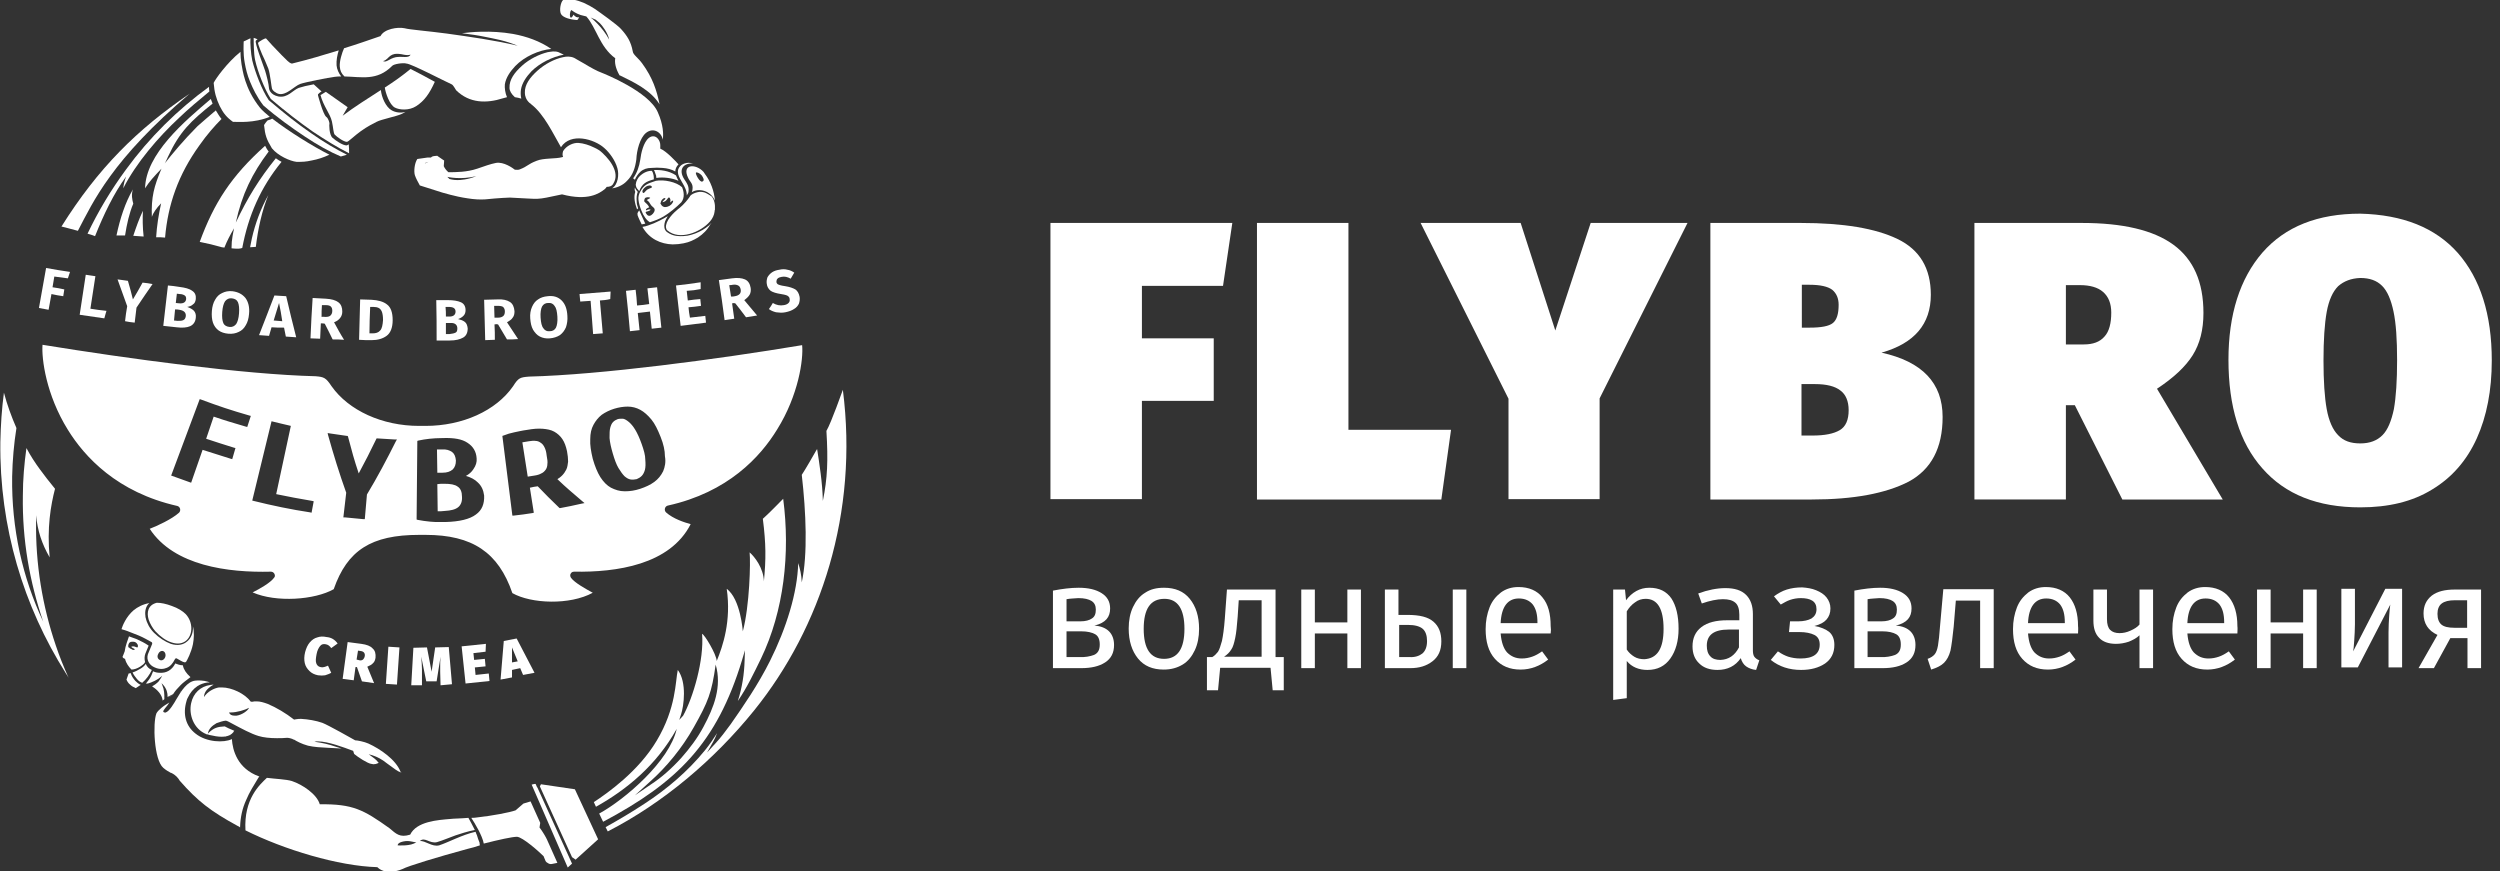 <?xml version="1.0" encoding="utf-8"?>
<!-- Generator: Adobe Illustrator 19.1.1, SVG Export Plug-In . SVG Version: 6.00 Build 0)  -->
<svg version="1.1" id="Слой_1" xmlns="http://www.w3.org/2000/svg" xmlns:xlink="http://www.w3.org/1999/xlink" x="0px" y="0px"
	 width="699.7px" height="243.9px" viewBox="0 0 699.7 243.9" style="enable-background:new 0 0 699.7 243.9;" xml:space="preserve"
	>
<rect x="0" y="0" width="699.7" height="243.9" fill="#333333" stroke="none"/>
<style type="text/css">
	.st0{fill:#ffffff;}
	.st1{fill-rule:evenodd;clip-rule:evenodd;fill:#ffffff;}
</style>
<g>
	<g>
		<g>
			<path class="st0" d="M118.9,45.8c0.3-0.3,0.8-0.4,1-0.5C119.7,45.4,119.2,45.4,118.9,45.8C118.9,45.7,118.9,45.7,118.9,45.8z"/>
			<path class="st0" d="M117.8,50.8c0,0.1,0.1,0.1,0.1,0.2C117.8,50.9,117.8,50.9,117.8,50.8C117.8,50.8,117.8,50.8,117.8,50.8z"/>
			<polygon class="st0" points="63.5,206.1 63.5,206.1 63.5,206.1 			"/>
			<path class="st0" d="M61,206.2c-0.1,0-0.1,0-0.2,0h0C60.9,206.2,61,206.2,61,206.2C61,206.2,61,206.2,61,206.2z"/>
			<path class="st0" d="M64.9,205.4L64.9,205.4C64.9,205.4,64.9,205.4,64.9,205.4C64.9,205.4,64.9,205.4,64.9,205.4z"/>
			<polygon class="st0" points="64.5,205.7 64.5,205.7 64.5,205.7 			"/>
			<path class="st0" d="M199.1,62.4c-0.1,0.2-0.2,0.4-0.3,0.6C198.9,62.8,199,62.6,199.1,62.4L199.1,62.4z"/>
			<path class="st0" d="M193.5,65.8c1.5-0.4,2.9-1.1,4-1.9C196.3,64.7,194.9,65.4,193.5,65.8z"/>
			<path class="st0" d="M190.4,66.3c0.5,0,1.1,0,1.6-0.1C191.5,66.2,190.9,66.3,190.4,66.3z"/>
			<path class="st0" d="M186.5,65c1.1,0.9,2.4,1.3,3.9,1.3C188.9,66.3,187.5,65.9,186.5,65c-0.6-0.6-0.7-1.4-0.5-2.3
				C185.8,63.5,185.8,64.4,186.5,65z"/>
			<path class="st0" d="M186.8,60.7c-0.2,0.1-0.5,0.3-0.7,0.4C186.4,61,186.6,60.9,186.8,60.7L186.8,60.7z"/>
			<path class="st0" d="M192.5,68c-0.4,0.1-0.8,0.2-1.2,0.3C191.7,68.2,192.1,68.1,192.5,68z"/>
			<path class="st0" d="M188.3,68.6C188.3,68.6,188.3,68.6,188.3,68.6C188.3,68.6,188.3,68.6,188.3,68.6z"/>
			<path class="st0" d="M178.9,58.9L178.9,58.9c0,0.1,0.1,0.2,0.1,0.2C178.9,59,178.9,59,178.9,58.9z"/>
			<path class="st0" d="M178.4,59.8c0-0.1,0.1-0.3,0.2-0.5C178.5,59.5,178.4,59.7,178.4,59.8c0,0.3,0.1,0.6,0.3,1.1
				C178.5,60.5,178.4,60.1,178.4,59.8z"/>
			<path class="st0" d="M179.6,62.8L179.6,62.8c0.3-0.1,0.7-0.1,1-0.2l-1.6-3.5l1.6,3.5C180.2,62.7,179.9,62.7,179.6,62.8z"/>
			<path class="st0" d="M178.1,44.6c0.1-2.5,1-6,2.7-7.4c2-1.6,4.3-0.3,4.7,1.9c0.2-1.5,0.2-4.1-1.4-7.7c-2.5-5.8-15.1-10.8-15.6-11
				c-1.4-0.5-3.2-1.5-5-2.6c-0.6-0.3-1.7-1-2.8-1.6c-1.1-0.5-2.2-0.4-3.1-0.2c-2.4,0.5-5.1,1.9-7.2,3.8c-2.1,1.9-3.6,3.9-3.5,6.2
				c0,0.8,0.3,1.9,1.3,2.8c0.2,0.1,0.3,0.2,0.5,0.4c3.6,2.8,6.1,8.2,8.3,12c2.7-4.2,9.3-2.3,12.1,0.2c1.5,1.3,3.1,3.5,3.7,5.7
				c0.5,1.7,0.2,4.6-1.5,5.6c1.2-0.1,3-0.8,4.1-2C177.2,49,177.8,46.8,178.1,44.6z"/>
			<path class="st0" d="M184.8,40.6c0-0.7-0.3-1.3-0.6-1.7c-0.7-0.9-1.7-1-2.6-0.3c-1.5,1.2-2.2,4.3-2.4,6.1c-0.3,1.9-0.9,3.7-2,5.2
				l0.5,0.4c0.3-0.8,0.9-1.6,1.5-2.2c0.9-0.8,1.9-1.1,3.1-1.1c1-0.1,2.1-0.1,3.2,0l0,0c1.3,0.1,2.5,0.4,3.5,1c0-0.7,0.3-1.4,0.9-2
				c-0.8-0.9-3.4-3.7-5.1-4.4L184.8,40.6z"/>
			<path class="st0" d="M75.8,27.7c4.1,3.5,8,6.5,11.7,9.1c3.6,2.4,7,4.5,10.2,6.1c0-0.8,0-1.9-0.1-2.5c-0.3,0.2-0.5,0.3-0.6,0.3
				c-1.1,0-3.1-1.4-3.9-2.1c-1-0.8-1-3.8-0.9-4.1c0-0.2-0.3-1.4-0.9-1.8c-0.9-0.7-2.3-6-2.3-6L89,26.4c0.3-0.3,0.6-0.6,1-0.8
				c-0.8-0.7-1.4-1.3-2.2-2c-1.7,0.3-3.3,0.7-4.2,1c-1.6,0.6-3.1,2.9-5.7,2.4c-2.4-0.5-2.6-2.2-2.6-2.2c-0.1-1.4-0.7-3.7-1.1-5
				c-0.5-1.5-3-7.9-2.6-8.4c0.1-0.1,0.3-0.3,0.5-0.4c-0.4-0.2-0.8-0.3-1.1-0.4c0,1.1,0,4.3,0.4,6.2C72.1,20,74,24.9,75.8,27.7z"/>
			<path class="st0" d="M70,22.9c0.8,1.9,1.8,4.1,3.7,6.6c3.9,3.4,8,6.3,11.6,8.7c3.6,2.4,7,4.3,10.1,5.6l1.7-0.5
				c-3.2-1.6-6.6-3.6-10-6c-3.8-2.6-7.7-5.7-11.8-9.2c0,0-0.1-0.1-0.1-0.1c-1.9-2.8-3.8-7.8-4.6-11.1c-0.4-1.9-0.6-4.9-0.5-6.2
				l-1.9,0.9c0,0.7-0.2,3.3,0.3,6C68.8,19.3,69.2,21,70,22.9z"/>
			<path class="st0" d="M65.2,34.1c1.5,0,5.9,0.4,10.3-1.4c-1.1-0.9-2.1-1.8-2.7-2.5c-4.4-5.5-4.9-10.7-5.2-12.2
				c-0.2-1.2-0.3-2.5-0.3-3.5c-3.8,3.1-7,7.6-7.5,8.7c0.2,2.6,0.7,4.4,1.7,6.5C62.5,31.7,63.5,32.9,65.2,34.1z"/>
			<path class="st0" d="M83,45.3c1.7,0,2.5,0,4.3-0.4c1.6-0.3,3.2-0.8,4.9-1.6c-4.6-2.3-11.5-6.6-16-10.1c-0.4,0.2-0.8,0.4-1.3,0.5
				c-0.5,0.5-0.8,1-1,1.3c0.3,2.9,0.7,4,2.2,6.5C77.8,43.6,81.2,45.1,83,45.3z"/>
			<path class="st0" d="M109.5,30.8c-1.5-0.9-2.7-3.5-2.9-5.6c-3.7,2.4-7.4,4.7-10.7,7.2l1.4-2.4l-6.1-4.3l-1.5,0.9
				c0.8,3.1,2.7,5.2,3.2,7.4c0.4,1.8,0.4,3.3,0.8,3.7c0.7,0.7,2.5,2,3.4,2c0.4,0,2.2-1.8,3.9-3c1.8-1.3,3.6-2.2,4.4-2.6
				c1.3-0.7,5.5-1.5,7-2.2c0.4-0.2,0.8-0.4,1.1-0.6C112.2,31.7,110.6,31.5,109.5,30.8z"/>
			<path class="st0" d="M75.1,19.2c0.5,1.4,0.9,5.3,1,5.5c0.1,0.6,1.1,1.4,2,1.6c2.1,0.4,4.3-2.2,5.9-2.8c1.4-0.5,8-1.8,9.7-2
				c0.6-0.1,1.2-0.1,1.8-0.1c-0.7-0.9-1.2-2-1.3-3.1c-0.1-1.4,0.2-2.9,0.6-4.2c-4.2,1.3-8.6,2.6-13.1,3.7c-0.9-0.2-1.4-1-2.8-2.3
				c-1.8-1.8-3.9-4.1-4.4-4.7c-0.2-0.3-2.1,0.9-2.3,1.2c0,0.3,0.9,2.8,1.9,4.8C74.5,17.8,74.9,18.7,75.1,19.2z"/>
			<path class="st0" d="M64.5,205.7c-0.1,0-0.1,0.1-0.2,0.1l0,0C64.4,205.7,64.5,205.7,64.5,205.7L64.5,205.7z"/>
			<path class="st0" d="M50.6,193.4C50.6,193.4,50.5,193.5,50.6,193.4C50.5,193.5,50.6,193.5,50.6,193.4
				C50.6,193.4,50.6,193.4,50.6,193.4z"/>
			<path class="st0" d="M63.9,206L63.9,206C63.9,206,64,205.9,63.9,206C64,205.9,63.9,206,63.9,206z"/>
			<path class="st0" d="M49.2,195.7C49.2,195.7,49.2,195.7,49.2,195.7C49.2,195.7,49.2,195.7,49.2,195.7
				C49.2,195.7,49.2,195.7,49.2,195.7z"/>
			<path class="st0" d="M63.6,206.1c-0.1,0-0.1,0-0.2,0l0,0C63.5,206.1,63.6,206.1,63.6,206.1z"/>
			<path class="st0" d="M65.2,205.1C65.2,205.1,65.2,205.1,65.2,205.1c0,0,0.1-0.1,0.1-0.1C65.2,205,65.2,205.1,65.2,205.1z"/>
			<path class="st0" d="M63.2,206.1c-0.1,0-0.2,0-0.3,0.1l0,0C63,206.2,63.1,206.2,63.2,206.1L63.2,206.1z"/>
			<path class="st0" d="M62.7,206.2L62.7,206.2c-0.1,0-0.1,0-0.2,0C62.5,206.2,62.6,206.2,62.7,206.2z"/>
			<path class="st0" d="M62,206.3c-0.1,0-0.3,0-0.4,0l0,0C61.8,206.3,61.9,206.3,62,206.3L62,206.3z"/>
			<path class="st0" d="M60.8,206.2L60.8,206.2c0.1,0,0.1,0,0.2,0C60.9,206.2,60.9,206.2,60.8,206.2z"/>
			<path class="st0" d="M50.5,193.5c0,0-0.1,0.1-0.1,0.2C50.4,193.6,50.5,193.6,50.5,193.5C50.5,193.5,50.5,193.5,50.5,193.5z"/>
			<path class="st0" d="M47,195.2c0.6-0.4,1.2-0.6,1.5-0.8C48.2,194.6,47.6,194.9,47,195.2z"/>
			<path class="st0" d="M133.5,233.8c-0.1-0.3-0.3-0.6-0.4-1c-3.7,0.8-7.7,3-10.2,3.8c-2,0.5-3.9-1.4-5.4-1.2
				c1.4-1.3,2.7,0.8,4.8,0.3c1.7-0.5,3.5-1.3,5.2-1.9c0.9-0.3,3.6-1.2,5.4-1.5c-0.7-1.4-1.4-2.7-1.8-3.4c-2.3,0.2-4.3,0.2-4.9,0.3
				c-3.7,0.3-9.6,0.7-11.4,4.4c-2.9,0.9-3.9-0.2-5.8-1.8c-7.3-5.2-10.2-6.8-19.5-6.7c-0.8-2.8-4.8-5.5-7.8-6.5
				c-1.6-0.5-4.7-0.6-7-0.9c-2,1.9-6.5,5.9-6,14.7c10.8,5.4,26,10,36.9,10.3c0.5,0.5,1.6,1.3,3.4,1.3c1,0,2-0.2,2.9-0.5
				c0.3-0.1,0.6-0.2,0.8-0.3c1.4-0.8,10-3.4,18.1-5.6c1.2-0.3,2.4-0.6,3.5-1c0-0.2-0.1-0.5-0.1-0.8
				C133.9,235.1,133.7,234.5,133.5,233.8z M111.3,236.6c0-0.5,0.6-1,2.3-1.2c1.4-0.1,2.2,0.4,2.9,0.3
				C115.1,236.9,111.3,236.6,111.3,236.6z"/>
			<path class="st0" d="M65.2,205.1c0,0,0.1-0.1,0.1-0.1C65.2,205,65.2,205.1,65.2,205.1C65.2,205.1,65.2,205.1,65.2,205.1z"/>
			<path class="st0" d="M64.9,205.4C64.9,205.4,64.9,205.4,64.9,205.4C64.9,205.4,64.9,205.4,64.9,205.4L64.9,205.4z"/>
			<path class="st0" d="M64.3,205.8c0.1,0,0.1-0.1,0.2-0.1c0,0,0,0,0,0s0,0,0,0C64.5,205.7,64.4,205.7,64.3,205.8L64.3,205.8z"/>
			<path class="st0" d="M63.9,206C63.9,206,64,205.9,63.9,206C64,205.9,63.9,206,63.9,206L63.9,206z"/>
			<path class="st0" d="M63.5,206.1c0.1,0,0.1,0,0.2,0C63.6,206.1,63.5,206.1,63.5,206.1L63.5,206.1L63.5,206.1z"/>
			<path class="st0" d="M62.9,206.2c0.1,0,0.2,0,0.3-0.1l0,0C63.1,206.2,63,206.2,62.9,206.2L62.9,206.2z"/>
			<path class="st0" d="M62.7,206.2c-0.1,0-0.1,0-0.2,0C62.5,206.2,62.6,206.2,62.7,206.2L62.7,206.2z"/>
			<path class="st0" d="M61.6,206.3c0.1,0,0.3,0,0.4,0l0,0C61.9,206.3,61.8,206.3,61.6,206.3L61.6,206.3z"/>
			<path class="st0" d="M60.8,206.2L60.8,206.2c0.1,0,0.1,0,0.2,0c0,0,0.1,0,0.1,0C61,206.2,60.9,206.2,60.8,206.2L60.8,206.2z"/>
			<path class="st0" d="M50.5,193.5C50.5,193.5,50.6,193.4,50.5,193.5C50.6,193.4,50.6,193.4,50.5,193.5
				C50.6,193.5,50.5,193.5,50.5,193.5C50.5,193.5,50.5,193.5,50.5,193.5c-0.1,0.1-0.1,0.1-0.1,0.2C50.5,193.6,50.5,193.5,50.5,193.5
				z"/>
			<path class="st0" d="M49.2,195.7C49.2,195.7,49.2,195.7,49.2,195.7C49.2,195.7,49.2,195.7,49.2,195.7
				C49.2,195.7,49.2,195.7,49.2,195.7z"/>
			<path class="st0" d="M41.6,173.4c0.4,1.2,1.1,2.4,1.9,3.3c1.3,1.4,2.9,2.6,4.5,3.1c1.8,0.6,3.1,0.3,4.1-0.5
				c1.9-1.6,2-5.1-0.1-7.4c-0.9-0.9-2.2-1.7-3.9-2.3c-1.6-0.6-3-0.9-4.2-0.9C41.4,169.3,41,171.4,41.6,173.4z"/>
			<path class="st0" d="M35.6,176.6c1.1,0.4,2.2,0.9,3.3,1.3c1.2,0.5,2.4,1.2,3.5,1.8c0.2,0.1,0.2,0.3,0.2,0.5l-1.2,2.9
				c-0.5,1.6,0.4,3.1,1.9,3.7c1.3,0.6,2.5,0.5,3.4,0.1c1-0.4,1.7-1.3,2.2-2.3c0.1-0.2,0.3-0.5,0.6-0.3c0.8,0.4,1.5,1,2.3,1.1
				c0.1-0.1,0.2-0.1,0.3-0.2c0.3-0.5,1.4-2.5,1.9-4.9c0.3-1.6,0.4-3.4,0-5c0,0,0,0.1,0,0.1c0.1,1.7-0.5,3.2-1.6,4.1
				c-1.1,1-2.7,1.3-4.6,0.7c-1.6-0.6-3.3-1.7-4.7-3.1c-1.2-1.2-2-2.7-2.3-4.1c-0.1-0.2-0.1-0.4-0.1-0.6c-0.2-1.3,0.1-2.8,1.1-3.6
				c-1.8,0.3-3.3,1.1-4.4,2c-2.1,1.8-3.1,4.3-3.4,5.3l1,0.3C35.2,176.5,35.4,176.5,35.6,176.6z M44.3,183c0.3-0.7,1-1,1.5-0.7
				c0.5,0.3,0.7,1,0.4,1.7c-0.3,0.7-1,1-1.5,0.7C44.1,184.4,43.9,183.7,44.3,183z"/>
			<path class="st0" d="M40.8,185.8c-0.3,0.5-0.9,1-1.4,1.3c-0.8,0.5-1.6,0.9-2.3,1.1c0.3,0.7,0.8,1.3,1.2,1.8
				c0.4,0.5,0.9,0.9,1.5,1.1c1.1-0.9,2.1-2.3,2.7-3.6C41.7,187.2,41.1,186.6,40.8,185.8z"/>
			<path class="st0" d="M36.6,188.4c-0.2,0-0.4,0.1-0.6,0.1l-0.6,1.7c0.2,0.5,0.5,1,1,1.4c0.4,0.4,0.9,0.7,1.6,1l1.2-0.8l0.2-0.1
				c-0.6-0.3-1.1-0.7-1.5-1.1C37.3,189.9,36.8,189.2,36.6,188.4z"/>
			<path class="st0" d="M151,231.6l0.2-1.3l-2.7-6l-2,0.6l-2.2,1.9c-1.7,0.6-6.4,1.5-10.9,2c-0.5,0.1-1,0.1-1.5,0.1
				c1,1.5,3.1,5,3.5,7.2c4.3-1.1,8-1.9,9.3-1.9c1.6,0.1,6.1,4.1,7.4,5.4c0.1,0.1,0.1,0.1,0.1,0.2l0.5,1.2l0,0
				c0.1,0.2,0.3,0.4,0.7,0.6c0.3,0.2,0.7,0.3,1.1,0.2l1.5-0.3l-2.9-6.5C152.9,234.5,151.8,232.6,151,231.6z"/>
			<path class="st0" d="M159.5,240.4l-9.1-20l-0.1-0.1l-0.4-0.9c-0.2,0-0.5,0-1.1,0.2l10.1,23.2l1.2-1.1L159.5,240.4L159.5,240.4z"
				/>
			<path class="st0" d="M151.4,219.5c-0.1,0.2-0.2,0.4-0.3,0.6l9,19.8l1,0.7l6.3-5.7l-6.5-14L151.4,219.5z"/>
			<path class="st0" d="M146.1,18.4c-2.1,1.9-3.6,3.9-3.5,6.2c0,0.8,0.5,1.7,1.5,2.6c0.6,0.1,1.2,0.2,1.8,0.4
				c-0.2-0.9-0.2-1.7-0.1-2.5c0.3-1.9,1.5-3.6,2.9-5.1c2.4-2.4,5.9-4.1,9.1-4.7c-0.4-0.2-0.9-0.4-1.3-0.6l-0.2-0.1
				c-1.1-0.4-2.2-0.1-3,0C150.9,15.2,148.2,16.5,146.1,18.4z"/>
			<path class="st0" d="M191,51.2c0.6,1,1.3,2.3,1.2,3.5c0.3-0.4,0.5-0.8,0.5-1.1c0.2-1.5-0.5-2.4-1.1-3.3c-2-3-0.1-4.8,2.4-4.5
				c-1.9-0.7-3.3,0.4-3.3,0.4C188.8,47.8,190.1,49.6,191,51.2z"/>
			<path class="st0" d="M183.7,49.8c1.9-0.3,4.4,0,6.2,0.8c-0.3-0.5-0.5-1-0.7-1.5c-2-1.4-4.6-1.6-6.2-1.5c0.2,0.3,0.3,0.5,0.4,0.9
				C183.6,48.9,183.7,49.3,183.7,49.8z"/>
			<path class="st0" d="M183,50.2c0-0.4,0-1-0.2-1.6c-0.1-0.4-0.2-0.6-0.4-0.8c0,0,0,0,0,0c-1.5,0-2.9,0.9-3.7,1.9
				c-0.2,0.3-0.4,0.6-0.5,0.9c0,0.1,0,0.1-0.1,0.2c0,0.1-0.1,0.3-0.1,0.5c-0.1,0.3-0.1,0.5,0,0.8c0.1,0.5,0.4,0.8,0.9,1.4
				C179.7,51.4,180.8,50.8,183,50.2z"/>
			<path class="st0" d="M178.3,58.6c0.1-0.1,0.2-0.2,0.3-0.3c-0.2-0.6-0.4-1.2-0.4-1.9c-0.1-1,0-2,0.3-2.7c-0.3-0.3-0.6-0.7-0.8-1.2
				c-0.1,0.4-0.1,0.8,0.1,1.2C177.3,55.2,177.7,57,178.3,58.6z"/>
			<path class="st0" d="M178.7,60.9c0.2,0.5,0.5,1.1,0.9,1.9h0c0.3-0.1,0.7-0.1,1-0.2l-1.6-3.5c0-0.1-0.1-0.2-0.1-0.2v0
				c-0.1,0.1-0.2,0.3-0.3,0.4c-0.1,0.2-0.2,0.4-0.2,0.5C178.4,60.1,178.5,60.5,178.7,60.9z"/>
			<path class="st0" d="M199.1,62.4c-0.4,0.5-1,1-1.6,1.4c-1.1,0.8-2.5,1.5-4,1.9c-0.5,0.1-1,0.3-1.5,0.3c-0.5,0.1-1.1,0.1-1.6,0.1
				c0,0,0,0,0,0c-1.5,0-2.8-0.4-3.9-1.3c-0.6-0.6-0.7-1.4-0.5-2.3c0.1-0.4,0.2-0.8,0.4-1.1c0.2-0.3,0.3-0.6,0.5-0.9l0,0
				c-0.2,0.1-0.5,0.3-0.7,0.4c-1,0.6-2.1,1.1-3.2,1.6c-0.5,0.2-1.1,0.4-1.6,0.6c-0.5,0.2-1,0.3-1.6,0.4c1.9,3.4,5.2,4.8,8.4,4.9
				c0,0,0,0,0.1,0c1,0,2-0.1,3-0.3c0.4-0.1,0.8-0.2,1.2-0.3c0.7-0.2,1.3-0.5,1.9-0.8c0.3-0.2,0.6-0.3,0.9-0.5c1.5-1,2.7-2.2,3.5-3.7
				C198.9,62.8,199,62.6,199.1,62.4L199.1,62.4z"/>
			<path class="st0" d="M121.7,22.9c-2.5-1.4-5.2-2.8-6.8-3.6c-2.3,1.9-4.7,3.6-7.2,5.2c0.2,1.5,1.3,4.8,2.8,5.6
				c1.3,0.7,4,0.9,6-0.4C118.8,28.2,120.2,26.2,121.7,22.9z"/>
			<path class="st0" d="M197.3,53.9c-0.7-0.2-1.4-0.3-2.1-0.1c-0.9,0.2-1.7,0.6-2.1,1.1l0,0.1v0c-0.7,1-1.7,2.2-2.9,3.2l0,0
				l-0.4,0.3c-0.6,0.5-1.5,1.3-2.2,2.2c-0.9,1.1-1.3,2.2-1.2,3c0.1,0.3,0.1,0.6,0.4,0.8c3.4,2.9,9.3,0.5,11.9-2.5
				c0.7-0.8,1.2-1.8,1.3-2.8c0-0.2,0-0.3,0.1-0.5c0.1-1.6-0.2-2.8-0.9-3.7C198.6,54.6,198,54.2,197.3,53.9z"/>
			<g>
				<path class="st0" d="M64.9,206.9l0-0.1l-0.1,0.1c-2.1,1-7,0.9-10.1-1.6c-2.7-2.1-3.6-5.4-2.5-9.1c0.1-0.4,0.2-0.7,0.4-1
					c0.6-1.3,1.5-2.4,2.7-3.2c0.6-0.4,1.8-0.9,2.9-1l0.5,0l-0.5-0.2c-1.3-0.4-2.8-0.4-3.6-0.3c-2.2,0.3-3.8,2.7-5.3,5.3
					c-0.5,0.9-1.9,3.3-2.9,3.6c-0.2,0.1-0.4,0-0.6-0.1c-0.1,0-0.1-0.1-0.1-0.2c0-0.2,0.2-0.5,0.6-1c0.3-0.4,0.7-0.8,0.9-1.2l0.2-0.3
					l-0.3,0.2c-0.5,0.3-1.2,0.7-1.9,1.3l0,0c-0.6,0.5-1.1,1-1.4,1.5c-1.1,2.7-0.7,13.1,1.9,15.3c0.8,0.7,1.4,1,2.1,1.4
					c0,0,0,0,0.1,0c1.3,0.6,2,1.5,2.4,2.2c5,5.7,8.6,8.5,16.1,12.6c0.1,0.1,0.3,0.1,0.4,0.2c0.1,0.1,0.2,0.1,0.3,0.2l0.1,0.1l0-0.2
					c0.1-2.7,0.6-5.1,1.7-7.5c0.9-2.2,2.2-4.2,3.4-6.2l0.3-0.4l-0.1,0C66.4,215.1,65.1,209.9,64.9,206.9z"/>
				<path class="st0" d="M112.1,216c-1.3-3.4-5.7-6.4-9-7.9c-1.1-0.5-3.1-0.9-3.7-0.9l0,0c-0.7-0.4-7.6-4.3-9.2-4.9
					c-1.7-0.6-4-1-5.9-1.1c-0.5,0-1,0-1.4,0.1l-0.6,0.1c-2.3-1.8-5-3.4-7.4-4.4c-1.1-0.4-2.1-0.7-3.1-0.7c-0.5,0-0.8,0-1.1,0.1
					l-0.1,0c-0.1,0-0.1,0-0.2,0c-0.1,0-0.2,0-0.3-0.1c-1.5-2.1-5.2-3.9-8-3.9c-0.3,0-0.6,0-0.8,0c-1.4,0.2-3.3,1.2-4.2,2.7
					c0-1.5,1.1-2.4,1.9-3l0.8-0.5l-0.9,0.1c-2.8,0.4-4.8,2.3-5.4,5.1c-0.7,3.1,0.6,7.2,4.3,8.7l0.2,0.1l0-0.1l0,0
					c0.2,0.1,0.4,0.1,0.6,0.2c1.3,0.3,2.4,0.5,3.4,0.5c1.7,0,2.9-0.5,3.5-1.6l0.1-0.1l-0.1,0c-1.2-0.5-2.1-0.9-2.6-1.2l0,0l0,0
					c-2,0.1-3.1,0.4-4.6,1.9l-0.1,0.1l0-0.1c0.2-1.1,1-2,2.4-2.8c0.5-0.2,2-0.7,2.6-0.7c0.3,0,1.2,0.5,2.3,1.1
					c1.9,1,4.8,2.6,6.9,3.2c1.3,0.4,3.1,0.6,5.1,0.6c1,0,1.9,0,2.8-0.1c0,0,0.1,0,0.1,0c0.4,0,1.2,0.2,1.4,0.3
					c0.1,0.1,0.2,0.1,0.4,0.2l0.1,0c0.8,0.5,2.1,1.2,3.9,1.7c1.7,0.4,3.7,0.5,5.7,0.6c0.7,0,1.3,0.1,2,0.1l1.7,0.1l-1.6-0.5
					c-2-0.7-3.8-1.1-6-1.4c0.3-0.1,0.6-0.1,1-0.1c2.8,0,7.3,1.7,9.7,2.6l0.1,0l0,0l0.1,0.2c0.1,0.2,0.1,0.5,0.2,0.6l0,0.1l0,0
					c1.2,1,3.7,2.6,4.8,2.8l0.1,0c0.2,0,0.3,0.1,0.5,0.1c0.5,0,0.9-0.1,1.3-0.3l0.2-0.1l-0.2-0.2c-0.4-0.6-1.2-1.2-2.6-2.2
					c1.3,0.3,2.8,0.9,4.1,1.8c0.7,0.5,1.3,1,1.9,1.4c1.1,0.8,2.1,1.6,2.8,1.8l0.4,0.1L112.1,216z M66.2,200.3c-0.2,0-0.4,0-0.5,0
					c-0.9,0-1.4-0.3-1.6-0.9c0.2,0,0.3,0,0.5,0c1.7,0,4-0.7,5.1-1.3C69.4,198.9,67.7,200.1,66.2,200.3z"/>
				<path class="st0" d="M45.5,195.9l0,0.2l0.1-0.1c0.1-0.1,0.3-0.2,0.4-0.3l0,0l0-0.1c0-1.4,0-2.5-0.6-3.9l-0.2-0.5l0.4,0.4
					c1.1,1.2,1.3,2.4,1.3,3.3l0,0.2l0.1-0.1c0.5-0.2,0.9-0.5,1.2-0.6c0.1-0.1,0.3-0.1,0.3-0.2l0,0l0,0c0.5-0.8,1.2-1.6,2.1-2.5
					c0.6-0.6,1.4-1.2,2.6-2.1l0.1-0.1l-0.1-0.1c-1-0.9-1.8-2-2-3.1l0-0.1l-0.1,0c0,0,0,0,0,0c-0.7,0-1.5-0.3-2-0.5l-0.1,0l0,0.1
					c-0.9,1.7-2.4,2.6-4.2,2.5c-0.6,0-1.3-0.1-1.9-0.4l-0.1,0l0,0.1c-0.3,0.8-0.6,1.5-1.1,2.2c-0.2,0.3-0.4,0.5-0.7,0.9l-0.2,0.2
					l0.6,0c1.1-0.3,2.8-1.1,3.7-1.9l0.3-0.3l-0.2,0.4c-0.2,0.3-0.4,0.7-0.6,0.9l-0.1-0.1l0.1,0.2c-0.7,0.8-1.5,1.3-1.9,1.5l-0.1,0.1
					l0.1,0.1C44,193,45.3,194.4,45.5,195.9z"/>
			</g>
			<path class="st0" d="M181.9,62.2c1.3-0.4,2.6-0.9,3.8-1.6c1.7-1,3.6-2.6,5-4c1-1.3,0.7-3,0.2-4.2c-1.6-1.5-5.1-2.2-7.3-1.8
				c-0.1,0-0.2,0.1-0.3,0.1c-2.1,0.7-3.1,1-4.2,3.1c0,0,0,0,0,0c-0.3,0.6-0.5,1.4-0.4,2.1c0.1,1,0.4,2,0.8,3
				C180.1,60.5,181,61.7,181.9,62.2z M184.9,56.8c0-0.2,0.1-0.5,0.3-0.8c0.4-0.5,0.8-0.7,1-0.5c0.2,0.2-0.3,0.4-0.6,0.8
				c-0.1,0.1-0.1,0.2-0.2,0.3c0.2-0.1,0.5-0.1,0.8-0.3c0.7-0.5,0.9-1.5,1.3-0.8c0.2,0.4,0.2,0.8,0,1.2c0.5-0.4,0.8-0.7,0.9-0.5
				c0.1,0.2-0.3,1-1,1.4c-0.7,0.4-1.4,0.4-1.6,0.3c-0.3-0.1-0.6-0.3-0.8-0.7C184.8,57,184.8,56.9,184.9,56.8z M179.9,53.9
				c-0.3-0.4,0.1-1.1,0.8-1.6c0.7-0.5,1.5-0.5,1.7-0.1c0.3,0.4-0.5,0.4-1.3,0.9C180.5,53.6,180.2,54.3,179.9,53.9z M180.8,59.7
				c-0.4-0.6,0.5-0.4,1.1-0.8c0.1-0.1,0.1-0.1,0.2-0.2c-0.1-0.1-0.3-0.1-0.4-0.1c-0.5,0-0.8,0.4-0.9,0.2c-0.1-0.2,0.2-0.5,0.7-0.7
				c0.1,0,0.1,0,0.2-0.1c-0.1-0.2-0.2-0.3-0.3-0.5c-0.3-0.5-1.2-1-1.1-1.3c0-0.2,0.1-0.5,0.2-0.7c0.2-0.3,1-0.4,1.4-0.2
				c0.3,0.2-0.6,0.4-0.9,0.7c0.5,0.2,0.9,0.9,1.2,1.4c0.3,0.4,0.7,0.6,0.8,0.8c0,0,0,0,0.1,0.1c0.4,0.6-0.2,1.5-0.8,1.9
				C181.7,60.6,181.2,60.4,180.8,59.7z"/>
			<path class="st0" d="M39.2,186.6c0.6-0.4,1.2-0.8,1.4-1.3c-0.2-0.8-0.2-1.6,0.1-2.4l0.9-2.2c-1-0.7-2.2-1.3-3.3-1.8
				c-0.7-0.3-1.5-0.5-2.2-0.8c-0.3,0.9-1,2.6-1.2,4.2c-0.3,0.7-0.5,1.4-0.6,1.5c0,0.3,0.4,0.5,0.7,0.6c0.3,1.3,1.1,2.3,1.8,3
				C37.5,187.4,38.4,187.1,39.2,186.6z M36.4,181.5c-0.1-0.1-0.2-0.2-0.3-0.3c0,0-0.1,0-0.1,0c-0.1,0-0.1-0.1-0.1-0.2
				c0,0,0-0.1,0-0.2c0-0.2,0-0.4,0.1-0.5c0.1-0.4,0.4-0.7,1-0.7c0.1,0,0.2,0,0.3,0c0.3,0,0.6,0.1,0.8,0.3c0.1,0.1,0.2,0.1,0.2,0.2
				c0.2,0.2,0.3,0.4,0.3,0.7c0,0.3-0.1,0.4-0.2,0.4c-0.2,0-0.7-0.3-1.1-0.3c-0.2,0-0.3,0-0.5,0.1c0,0-0.1,0-0.1,0
				c0.1,0.1,0.1,0.1,0.2,0.2c0.1,0.1,0.2,0.1,0.3,0.2c0.2,0.1,0.3,0.1,0.4,0.2c0.1,0.1,0.1,0.1,0.1,0.2c-0.1,0.1-0.2,0.1-0.4,0.1
				c-0.2,0-0.4-0.1-0.6-0.3C36.5,181.6,36.5,181.5,36.4,181.5z"/>
			<path class="st0" d="M171.9,47.3c-0.6-1.6-1.9-3.2-3.3-4.5c-0.6-0.6-1.4-1.1-2.3-1.5c-1.4-0.7-3-1.2-4.4-1.3
				c-1.5-0.1-3.4,0.8-4.3,2.3c-0.2,0.7-0.2,1.2,0,1.6c-0.1,0-0.2,0.1-0.3,0.1c-1.8,0.5-5.2,0.2-7.1,1c-2.6,1-2.4,1.5-4.7,2.4
				c-0.4,0.2-0.9,0.1-1.4,0.1c-0.5-0.4-3.1-2.3-5.3-1.9c-1.5,0.3-3.2,0.9-5.2,1.6c-2.9,1-6.1,1-8.1,1c-0.6-0.5-1.1-1.2-1.3-1.7
				l0.1-1.4l0-0.2l-0.2-0.1l-1.6-1.1l-0.1-0.1c-1.2,0.1-1.4,0.1-1.8,0.5l-1,0l-2.8,0.4c-0.8,1.2-1,3.4-0.7,4.5
				c0.3,0.9,0.9,2,1.4,2.9l6.3,2c0.1,0,3.5,1.1,7,1.6c1.8,0.3,3.6,0.4,5,0.3c3.9-0.4,6.7-0.5,6.9-0.5c9.2,0.4,6.6,0.8,14.6-0.9
				c7.2,1.9,10.4-0.2,12-1.5c0,0,0,0,0,0c0,0,0,0,0,0c0,0,0,0,0,0c0.2-0.2,0.4-0.4,0.5-0.6c0.6,0,1.5-0.1,1.9-1
				C172.5,50,172.4,48.6,171.9,47.3z M117.8,50.8C117.8,50.8,117.8,50.8,117.8,50.8c0,0.1,0.1,0.1,0.1,0.2
				C117.8,50.9,117.8,50.9,117.8,50.8z M118.9,45.8C118.9,45.7,118.9,45.7,118.9,45.8c0.2-0.4,0.8-0.4,1-0.5
				C119.8,45.4,119.3,45.5,118.9,45.8z M128,50.4c-1.2,0-2.2-0.3-2.2-0.3l-0.6-0.6c0,0,3.7,0.9,8.1-0.2
				C130.9,50.3,128.8,50.4,128,50.4z"/>
			<path class="st0" d="M161.5,5.6c0.2,0,0.4-0.4,0.6-0.8c-0.6,0.2-1.1-0.1-1.6-0.7c-0.2,0.5-0.6,1-0.8,0.8
				c-0.3-0.3-0.3-1.5,0.2-2.1c0.7,0.5,1.2,0.9,2.6,1.4c0.7,0.2,1.1,0.3,1.6,0.4c2.8,3.1,3.7,8.5,8.1,11.7c-0.2,1.1,0,2.7,1.2,4.8
				c0,0,0.1,0,0.1,0c3.9,1.9,8.6,4.1,11.1,8.1c-0.8-3.9-1.9-7.4-4.9-11.5c-1.2-1.6-2.5-2.4-2.6-3.3c-0.5-2.7-1.5-4.3-3.3-6.3
				c-1.2-1.3-5.6-4.4-7.3-5.6c-0.9-0.6-2-1.2-3.1-1.7c-1.9-0.8-3.9-1.3-5.8-0.8c-0.7,0.6-1.1,2.9-0.6,3.9
				C157.5,4.9,159.6,5.5,161.5,5.6z M166.7,5.5c0.2,0.2,0.3,0.2,1.2,1c0.6,0.6,2.2,2.6,2.6,4.6c-1.9-3.6-5.1-6.2-5.2-6.2L166.7,5.5z
				"/>
			<path class="st0" d="M96.4,21.4c4.8,0.1,9.1,1.3,13.3-2.9c0.4-0.6,3.2-1,4.1-0.7c1.2,0,11,5.1,12.6,5.8c0.5,0.2,1.1,1.5,1.3,1.7
				c3.7,3.6,8.4,3.7,13.1,2.2c0.4-0.1,0.7-0.2,1.1-0.3c-0.5-1.1-0.7-2.6-0.6-3.6c0.3-1.9,1.5-3.6,2.9-5.1c2.6-2.7,6.7-4.5,10.1-4.8
				c-3.2-2.2-6.9-3.5-10.7-4.2c-6.3-1.1-12.2-0.5-14.3-0.2c2.4,0.3,4.5,0.6,6.4,1c2.9,0.6,5.6,1,9.2,2.5c-6.2-1.5-13.4-2.5-19.8-3.4
				c-5.2-0.7-10.5-1.1-11.9-1.5c-1.9-0.4-5.7,0.2-6.7,2.2c-3.2,1.1-6.6,2.3-10.2,3.4c-0.6,1.3-1.3,3.6-1.2,5.1
				C95.2,19.8,95.5,20.5,96.4,21.4z M108.4,16.4c0.7-0.7,1.1-1.1,2.1-1.3c0.8-0.1,1.6,0,2.5,0.2c0.5,0.1,1.3,0.2,1.9,0
				c-0.5,1.1-2.3,0.4-4.1,0.7c-1.9,0.4-2.6,1.6-3.6,1.1C107.7,17,108.2,16.6,108.4,16.4z"/>
			<path class="st0" d="M196.9,48.1c-2.2-2.4-6.2-2.2-4.3,1.7c0.5,1.1,1.5,1.6,1.2,3.3c0,0.2-0.1,0.5-0.2,0.7c2-1.3,5.4-0.4,6.5,2.4
				c-0.2-2.7-1.2-5.4-2.8-7.5C197.2,48.5,197,48.3,196.9,48.1z M194.8,48.3c0.2-0.2,1.1,0.2,1.6,0.8c0.4,0.6,0.9,1.4,0.2,1.7
				C195.9,51.2,194.5,48.6,194.8,48.3z"/>
		</g>
		<g>
			<g>
				<g>
					<path class="st1" d="M213.5,145.2c0.9,7,0.9,11.3,0.3,17.5c-0.1-3.7-2.6-6.9-4-8.1c0.3,2.7,0,15-1.9,22.1c0,0-0.6-9-4.5-11.9
						c1.3,9.1-1.1,16-2.8,20.2c-0.1-1.9-3.4-7.4-4.1-7.6c0.6,7.3-2.5,17.8-5.3,22.9l-1.1,1.2l0.5-1.5c0.8-2.4,1.7-9-0.9-12.5
						c-0.7,3.2-0.4,10.6-5.9,19.8c-5.1,8.6-13.8,14.7-17.6,17.2l0.6,1.3c8.6-4.8,16.9-11.6,22.6-21.8c-2,9-14.4,19.7-21.7,23.7
						l1.1,2.3c20.7-11,31.8-21.9,38.9-45.3l0.8-2.7l-0.1,2.8c-0.1,3.9-0.7,7.7-1.9,11.4c2.6-3.8,4.5-7.8,6.5-11.9
						c6.4-13.3,8.2-29.4,6.2-44.7C217.3,141.5,215.5,143.4,213.5,145.2z M196.9,203.4c-1.7,3.2-3.9,6.1-6.2,8.7
						c-2.8,3.1-5.7,5.6-8.3,7.3l-4.7,3.2l4.2-3.8c4.6-4.1,9-9.4,12.3-15.3c4-7.1,5-9.6,6.1-17.5C202.1,192.2,199.8,198,196.9,203.4z
						"/>
				</g>
				<g>
					<path class="st1" d="M235.9,109.1c-0.1,0.2-3.2,9.1-4.6,11.5c0.5,8.4,0.3,13.2-1,19.6c-0.1-5.1-1-10.6-1.6-14.5
						c0,0,0,0.1-0.1,0.1c-0.9,1.6-3.2,5.6-4.2,7.1c1.2,10.5,1.7,22.2,0,30.1c-0.1-2.3-0.5-3.8-1-5.4c-0.2,8.2-3.3,18.2-7.9,27.4
						c-3.3,6.6-7.5,12.7-11,17.7c-1.4,1.9-2.8,3.8-4.3,5.4l-2.3,2.5l1.7-3c0.4-0.7,0.8-1.6,1.1-2.4l0,0c-1,1.6-2.2,3.3-3.4,4.8
						c-4.8,5.9-10.7,10.9-17,15c-3.5,2.3-7.2,4.5-10.8,6.5l0.6,1.2c15.4-7.9,29.7-19.9,41-33.9C229.8,175.6,240.3,143.5,235.9,109.1
						z"/>
				</g>
			</g>
			<g>
				<g>
					<path class="st0" d="M66,62.3c1.7-7.9,4.6-13.8,9.2-19.9c0-0.1-0.1-0.1-0.1-0.1c-0.3-0.4-0.6-0.9-0.9-1.5
						c-9.5,8.5-14.3,16-18.3,26.9c2.1,0.4,4.1,0.9,6.2,1.5c0.3,0,0.5,0.1,0.7,0.1c0.7-1.8,1.6-3.5,2.7-5.4L65.1,66
						c-0.2,1.1-0.3,2.2-0.3,3.5c0.7,0.1,1.3,0.1,2,0.1c0.3,0,0.7-0.1,1-0.2c1.7-9,5.1-16.9,11-24.1c-0.5-0.3-1.1-0.6-1.6-1
						C72.6,50,69.3,55.3,66,62.3z"/>
				</g>
				<g>
					<path class="st0" d="M70,69.2c0.5,0,1-0.1,1.5-0.1c0,0,0,0,0.1,0c0.6-5,1.7-10.1,3.5-14.5c-2.1,3.7-3.7,8.1-4.6,12.1
						C70.3,67.5,70.2,68.4,70,69.2z"/>
				</g>
				<g>
					<path class="st0" d="M55.3,35.3c-3.8,3.8-7.2,7.9-9,10.2c-0.1,0.1-0.1,0.2-0.2,0.3c0.3-0.6,0.6-1.2,0.9-1.9
						c3.3-7.1,6.4-10,12.5-14.9c-0.2-0.4-0.3-0.9-0.5-1.3c-7.4,6.3-18.2,15.4-18.4,25c1.2-1.9,2.5-3.3,4.6-5.5
						c-2.1,5-2.9,7.9-2.7,13.5c0.3-1,1.3-2.5,2.6-3.8c-0.7,3.1-1.2,6.3-1.4,9.5c0.9,0,1.7,0,2.5,0.1c0.8-9.3,3.7-17.6,9.6-25.8
						c2.1-3,4.3-5.5,6.2-7.4c-0.6-0.7-1.1-1.6-1.6-2.4C58.5,32.5,56.9,33.9,55.3,35.3z"/>
				</g>
				<g>
					<path class="st0" d="M63.3,31.7c0,0.1,0.1,0.1,0.1,0.2c0,0,0,0,0,0C63.4,31.8,63.3,31.7,63.3,31.7z"/>
				</g>
				<g>
					<path class="st0" d="M40,59c-1.1,2.3-1.9,4.6-2.7,7c1,0.1,1.9,0.1,2.9,0.2C39.9,63.6,39.9,61.1,40,59z"/>
				</g>
				<g>
					<path class="st0" d="M37.2,53c-2.2,3.8-3.6,8.2-4.6,12.9c0.8,0,1.6,0,2.4,0c0.5-3.2,1.2-6.3,2.3-8.9C37,55.9,36.7,54.5,37.2,53
						z"/>
				</g>
				<g>
					<path class="st0" d="M35.3,47.4c-4.2,5.7-7.8,11.7-10.8,18c0.7,0.2,1.4,0.4,2.1,0.7c2.4-6,5.2-11.9,8.7-16.7
						c-0.5,1.3-0.7,2.3-0.8,3.3c3.6-7.1,9.8-14.3,15.6-19.7c2.7-2.6,5.6-5,8.5-7.4c-0.1-0.5-0.1-0.9-0.1-1.3
						C49.7,30.7,41.8,38.5,35.3,47.4z"/>
				</g>
				<g>
					<path class="st0" d="M53.1,26.2C38.3,36.3,27.5,47,17.2,63.4c1.4,0.3,3.3,0.9,4.6,1.2C26.1,56.4,31.3,44.7,53.1,26.2z
						 M40.8,37.4C40.8,37.4,40.8,37.4,40.8,37.4c0-0.1,0.1-0.1,0.1-0.1C40.9,37.3,40.9,37.4,40.8,37.4z M45.1,32.8L45.1,32.8
						c-1,0.8-1.9,1.6-2.9,2.4C43.1,34.4,44.1,33.6,45.1,32.8z"/>
				</g>
				<g>
					<path class="st0" d="M45.1,32.8c-1,0.8-1.9,1.6-2.9,2.4C43.1,34.4,44.1,33.6,45.1,32.8L45.1,32.8z"/>
				</g>
				<g>
					<path class="st0" d="M40.8,37.4c0,0,0.1-0.1,0.1-0.1C40.9,37.3,40.9,37.4,40.8,37.4C40.8,37.4,40.8,37.4,40.8,37.4z"/>
				</g>
			</g>
			<g>
				<g>
					<path class="st0" d="M15.2,77.4c-0.2,1.2-0.3,1.8-0.5,3c1.3,0.2,2,0.3,3.3,0.6c-0.1,0.8-0.2,1.1-0.3,1.9
						c-1.3-0.2-2-0.3-3.3-0.6c-0.3,1.8-0.5,2.7-0.8,4.4c-1.1-0.2-1.6-0.3-2.7-0.5c0.8-4.5,1.2-6.7,2-11.2c2.7,0.5,4,0.7,6.7,1.1
						c-0.2,0.7-0.4,1.1-0.6,1.8C17.5,77.7,16.7,77.6,15.2,77.4"/>
					<path class="st0" d="M29.8,87c-0.2,0.8-0.4,1.2-0.6,2.1c-2.8-0.4-4.2-0.6-6.9-1c0.7-4.5,1-6.7,1.7-11.2
						c1.1,0.2,1.6,0.2,2.7,0.4c-0.6,3.6-0.8,5.5-1.4,9.1C27.1,86.7,28,86.8,29.8,87"/>
					<path class="st0" d="M37.7,90.3c-1.1-0.1-1.6-0.2-2.7-0.4c0.2-1.7,0.3-2.5,0.6-4.2c-1.1-3-1.6-4.5-2.7-7.5
						c1.2,0.2,1.8,0.2,2.9,0.4c0.6,2.1,0.9,3.1,1.4,5.2c1.1-1.9,1.7-2.8,2.7-4.7c1.1,0.1,1.7,0.2,2.8,0.4c-1.8,2.6-2.7,3.9-4.5,6.6
						C38,87.7,37.9,88.6,37.7,90.3"/>
					<path class="st0" d="M54.3,87c0.4,0.5,0.6,1.1,0.5,1.9c-0.1,1.2-0.7,2-1.6,2.4c-0.9,0.4-2.2,0.5-3.8,0.3
						c-1.5-0.2-2.2-0.2-3.7-0.4c0.5-4.5,0.8-6.8,1.3-11.3c1.3,0.1,1.9,0.2,3.2,0.4c1.6,0.2,2.8,0.5,3.6,1.1c0.8,0.5,1.1,1.3,1,2.3
						c-0.1,0.7-0.3,1.2-0.8,1.5c-0.4,0.4-1,0.6-1.6,0.7C53.2,86.2,53.8,86.5,54.3,87 M49.2,84.8c0.4,0,0.6,0.1,1,0.1
						c1.1,0.1,1.8-0.3,1.9-1.2c0-0.5-0.1-0.8-0.4-1c-0.3-0.2-0.8-0.4-1.4-0.4c-0.3,0-0.5-0.1-0.8-0.1C49.4,83.2,49.3,83.8,49.2,84.8
						z M51.3,89.6c0.4-0.2,0.6-0.5,0.7-1.1c0.1-1-0.5-1.6-1.8-1.8c-0.5-0.1-0.7-0.1-1.2-0.1c-0.1,1.2-0.2,1.8-0.3,3.1
						c0.4,0,0.6,0.1,1,0.1C50.4,89.8,50.9,89.8,51.3,89.6z"/>
					<path class="st0" d="M68.7,83.4c0.8,1.1,1.2,2.6,1,4.5c-0.1,1.2-0.4,2.3-0.9,3.1c-0.5,0.9-1.1,1.5-2,1.9
						c-0.8,0.4-1.8,0.6-2.9,0.5c-1.1-0.1-2-0.4-2.7-0.9c-0.7-0.5-1.3-1.3-1.6-2.2c-0.3-0.9-0.4-2-0.3-3.3c0.1-1.2,0.4-2.3,0.9-3.1
						c0.5-0.9,1.1-1.5,2-1.9c0.8-0.4,1.7-0.6,2.8-0.5C66.6,81.7,67.8,82.3,68.7,83.4 M63,84.3c-0.4,0.6-0.7,1.6-0.8,3
						c-0.1,1.4,0,2.4,0.3,3.1c0.3,0.7,0.9,1,1.7,1.1c0.8,0.1,1.4-0.2,1.9-0.8c0.4-0.6,0.7-1.6,0.8-3c0.1-1.4,0-2.4-0.3-3.1
						c-0.3-0.7-0.9-1-1.7-1.1C64.1,83.4,63.5,83.7,63,84.3z"/>
					<path class="st0" d="M76,91.6c-0.3,1-0.4,1.4-0.7,2.4c-1.1-0.1-1.7-0.1-2.8-0.2c1.7-4.4,2.6-6.6,4.3-11.1
						c1.3,0.1,2,0.1,3.3,0.2c1.1,4.6,1.6,6.9,2.8,11.5c-1.2-0.1-1.7-0.1-2.9-0.2c-0.2-1-0.3-1.5-0.5-2.5C78,91.7,77.3,91.7,76,91.6
						 M78.1,84.8c-0.6,2-0.9,3-1.5,4.9c1,0.1,1.5,0.1,2.4,0.2C78.7,87.8,78.5,86.8,78.1,84.8z"/>
					<path class="st0" d="M89.8,90.5c-0.1,1.7-0.1,2.6-0.2,4.3c-1.1,0-1.6-0.1-2.7-0.1c0.2-4.5,0.3-6.8,0.6-11.3
						c1.5,0.1,2.2,0.1,3.7,0.2c1.6,0.1,2.7,0.4,3.5,1c0.8,0.6,1.1,1.5,1.1,2.6c0,0.7-0.2,1.3-0.6,1.8c-0.4,0.5-0.9,0.9-1.7,1.2
						c1.1,2,1.6,3,2.8,4.9C95,95,94.3,95,93.1,95c-0.9-1.8-1.3-2.7-2.2-4.4C90.5,90.5,90.3,90.5,89.8,90.5 M91.1,88.7
						c0.6,0,1.1-0.1,1.4-0.4c0.3-0.3,0.5-0.7,0.5-1.3c0-0.5-0.1-0.9-0.4-1.2c-0.3-0.3-0.8-0.4-1.5-0.4c-0.4,0-0.6,0-1,0
						c-0.1,1.3-0.1,2-0.1,3.3C90.4,88.6,90.6,88.7,91.1,88.7z"/>
					<path class="st0" d="M108.3,85.2c1.1,0.8,1.6,2.3,1.6,4.4c0,2.1-0.6,3.6-1.7,4.4c-1.1,0.8-2.5,1.2-4.2,1.2
						c-1.4,0-2.1,0-3.5-0.1c0.1-4.5,0.2-6.8,0.3-11.3c1.3,0,1.9,0.1,3.2,0.1C105.8,84,107.3,84.4,108.3,85.2 M103.4,93.3
						c0.4,0,0.5,0,0.9,0c0.9,0,1.6-0.2,2.1-0.8c0.5-0.5,0.7-1.5,0.8-2.9c0-1-0.1-1.7-0.3-2.3c-0.2-0.5-0.5-0.9-0.9-1.1
						c-0.4-0.2-0.9-0.3-1.5-0.3c-0.3,0-0.5,0-0.9,0C103.5,88.9,103.4,90.4,103.4,93.3z"/>
					<path class="st0" d="M130.1,90.1c0.5,0.4,0.7,1,0.8,1.8c0,1.2-0.4,2.1-1.3,2.6c-0.9,0.5-2.1,0.8-3.7,0.8c-1.5,0-2.2,0-3.7,0
						c0-4.5,0-6.8-0.1-11.3c1.3,0,1.9,0,3.2,0c1.6,0,2.8,0.2,3.7,0.6c0.9,0.4,1.3,1.2,1.3,2.2c0,0.7-0.2,1.2-0.6,1.6
						c-0.4,0.4-0.9,0.7-1.5,0.9C129,89.5,129.6,89.7,130.1,90.1 M124.8,88.6c0.4,0,0.6,0,1,0c1.1,0,1.7-0.5,1.7-1.4
						c0-0.5-0.2-0.8-0.5-1c-0.3-0.2-0.8-0.3-1.5-0.3c-0.3,0-0.5,0-0.8,0C124.8,87,124.8,87.5,124.8,88.6z M127.5,93.1
						c0.4-0.2,0.5-0.6,0.5-1.2c0-1-0.7-1.6-2-1.5c-0.5,0-0.7,0-1.2,0c0,1.2,0,1.8,0,3.1c0.4,0,0.6,0,1,0
						C126.6,93.4,127.1,93.3,127.5,93.1z"/>
					<path class="st0" d="M138.4,90.8c0.1,1.7,0.1,2.6,0.1,4.3c-1.1,0-1.6,0.1-2.7,0.1c-0.1-4.5-0.2-6.8-0.3-11.3
						c1.5,0,2.2-0.1,3.7-0.1c1.6-0.1,2.7,0.2,3.5,0.7c0.8,0.5,1.2,1.4,1.3,2.6c0,0.7-0.1,1.3-0.5,1.8c-0.3,0.5-0.9,0.9-1.6,1.3
						c1.2,1.9,1.9,2.8,3.1,4.7c-1.2,0.1-1.9,0.1-3.1,0.1c-1-1.7-1.5-2.5-2.5-4.2C139.1,90.7,138.8,90.7,138.4,90.8 M139.5,88.9
						c0.6,0,1.1-0.2,1.4-0.5c0.3-0.3,0.4-0.7,0.4-1.3c0-0.5-0.2-0.9-0.5-1.2c-0.3-0.2-0.8-0.3-1.5-0.3c-0.4,0-0.6,0-1,0
						c0,1.3,0.1,2,0.1,3.3C138.8,88.9,139,88.9,139.5,88.9z"/>
					<path class="st0" d="M157.2,84.1c1,1,1.5,2.4,1.6,4.3c0.1,1.2-0.1,2.3-0.4,3.2c-0.4,0.9-0.9,1.6-1.7,2.2
						c-0.8,0.5-1.7,0.8-2.8,0.9c-1.1,0.1-2-0.1-2.8-0.5c-0.8-0.4-1.4-1.1-1.9-1.9c-0.5-0.9-0.7-1.9-0.8-3.2
						c-0.1-1.2,0.1-2.3,0.5-3.2c0.4-0.9,0.9-1.6,1.7-2.1c0.7-0.5,1.6-0.8,2.7-0.9C154.9,82.7,156.2,83.1,157.2,84.1 M151.7,85.8
						c-0.3,0.6-0.5,1.7-0.4,3.1c0.1,1.4,0.3,2.4,0.8,3c0.4,0.6,1,0.9,1.8,0.8c0.8,0,1.4-0.4,1.7-1c0.3-0.6,0.5-1.7,0.4-3.1
						c-0.1-1.4-0.3-2.4-0.8-3c-0.4-0.6-1-0.9-1.8-0.8C152.7,84.8,152.1,85.1,151.7,85.8z"/>
					<path class="st0" d="M167.9,84.1c0.3,3.7,0.5,5.5,0.8,9.2c-1.1,0.1-1.6,0.1-2.7,0.2c-0.3-3.7-0.4-5.6-0.7-9.3
						c-1.2,0.1-1.8,0.1-2.9,0.2c-0.1-0.8-0.1-1.2-0.2-2.1c3.5-0.3,5.2-0.4,8.7-0.7c0,0.8-0.1,1.2-0.1,2.1
						C169.6,84,169,84,167.9,84.1"/>
					<path class="st0" d="M178.5,87.6c0.2,1.9,0.3,2.9,0.5,4.8c-1.1,0.1-1.6,0.2-2.7,0.3c-0.4-4.5-0.6-6.8-1.1-11.3
						c1.1-0.1,1.6-0.2,2.7-0.3c0.2,1.7,0.3,2.6,0.4,4.4c1.4-0.1,2.1-0.2,3.4-0.4c-0.2-1.7-0.3-2.6-0.5-4.4c1.1-0.1,1.6-0.2,2.7-0.3
						c0.5,4.5,0.7,6.8,1.2,11.3c-1.1,0.1-1.6,0.2-2.7,0.3c-0.2-1.9-0.3-2.9-0.5-4.8C180.6,87.4,179.9,87.4,178.5,87.6"/>
					<path class="st0" d="M192.2,81.4c0.1,1.1,0.2,1.6,0.3,2.7c1.4-0.2,2.1-0.3,3.5-0.4c0.1,0.7,0.1,1.1,0.2,1.9
						c-1.4,0.2-2.1,0.3-3.5,0.4c0.1,1.2,0.2,1.7,0.4,2.9c1.7-0.2,2.6-0.3,4.3-0.5c0.1,0.8,0.1,1.1,0.2,1.9c-2.8,0.4-4.2,0.5-7.1,0.9
						c-0.5-4.5-0.8-6.8-1.3-11.3c2.8-0.3,4.2-0.5,6.9-0.9c0,0.8,0,1.2,0,1.9C194.6,81.2,193.8,81.3,192.2,81.4"/>
					<path class="st0" d="M204.9,84.9c0.2,1.7,0.4,2.6,0.6,4.3c-1.1,0.2-1.6,0.2-2.7,0.4c-0.6-4.5-0.9-6.7-1.6-11.2
						c1.5-0.2,2.2-0.3,3.7-0.5c1.5-0.2,2.7-0.1,3.6,0.3c0.9,0.4,1.4,1.2,1.6,2.4c0.1,0.7,0,1.4-0.3,1.9c-0.3,0.5-0.8,1-1.5,1.5
						c1.4,1.7,2.2,2.6,3.6,4.3c-1.2,0.2-1.8,0.3-3.1,0.5c-1.2-1.6-1.8-2.4-3-3.9C205.5,84.8,205.3,84.8,204.9,84.9 M205.7,82.9
						c0.6-0.1,1-0.3,1.3-0.6c0.3-0.3,0.4-0.8,0.3-1.3c-0.1-0.5-0.3-0.9-0.7-1.1c-0.4-0.2-0.9-0.3-1.5-0.2c-0.4,0.1-0.6,0.1-1,0.1
						c0.2,1.3,0.3,1.9,0.5,3.2C205.1,83,205.3,83,205.7,82.9z"/>
					<path class="st0" d="M220.4,75.5c0.7,0.1,1.3,0.4,1.9,0.8c-0.4,0.7-0.6,1-1,1.7c-0.9-0.5-1.7-0.7-2.6-0.5
						c-0.5,0.1-0.8,0.2-1.1,0.5c-0.2,0.2-0.3,0.5-0.3,0.9c0,0.2,0.1,0.4,0.3,0.6c0.1,0.1,0.4,0.2,0.7,0.3c0.3,0.1,0.8,0.2,1.5,0.3
						c1.2,0.2,2.1,0.5,2.8,0.9c0.6,0.4,1,1.1,1.2,2.1c0.1,0.7,0,1.3-0.2,1.9c-0.3,0.6-0.7,1.1-1.4,1.5c-0.6,0.4-1.4,0.7-2.4,0.9
						c-0.9,0.2-1.8,0.1-2.6,0c-0.8-0.2-1.5-0.5-2-0.9c0.5-0.7,0.7-1,1.1-1.7c1,0.6,2,0.8,3.1,0.6c0.6-0.1,1-0.3,1.3-0.6
						c0.3-0.3,0.4-0.7,0.3-1.1c0-0.3-0.1-0.5-0.3-0.7c-0.2-0.2-0.4-0.3-0.7-0.4c-0.3-0.1-0.8-0.2-1.4-0.3c-1.3-0.2-2.3-0.5-2.9-0.9
						c-0.6-0.5-1-1.1-1.1-2c-0.1-0.6,0-1.2,0.2-1.8c0.3-0.5,0.7-1,1.3-1.4c0.6-0.4,1.3-0.6,2-0.7C218.9,75.3,219.7,75.3,220.4,75.5"
						/>
				</g>
				<g>
					<path class="st0" d="M126.7,131.4c0.6-0.6,0.9-1.4,0.9-2.5c-0.1-1.1-0.4-1.9-1.1-2.4c-0.7-0.5-1.6-0.8-2.8-0.7
						c-0.6,0-0.9,0-1.4,0l0.1,6.5c0.5,0,0.9,0,1.5,0C125.1,132.3,126,132,126.7,131.4z"/>
					<path class="st0" d="M152.4,125.2c-0.3-0.6-0.6-1-1.1-1.3c-0.4-0.3-0.9-0.5-1.4-0.5c-0.5-0.1-1.2,0-1.9,0.1
						c-0.7,0.1-1.2,0.2-1.8,0.3l1.5,9.6c0.7-0.1,1.1-0.2,1.9-0.3c0.7-0.1,1.4-0.3,1.9-0.6c0.5-0.2,0.9-0.6,1.2-1
						c0.3-0.4,0.5-1,0.5-1.6c0.1-0.6,0-1.4-0.2-2.4C152.9,126.5,152.7,125.8,152.4,125.2z"/>
					<path class="st0" d="M128.1,136.2c-0.8-0.6-2-0.8-3.8-0.8c-0.8,0-1.2,0-1.9,0.1l0.1,7.6c0.7,0,1.2,0,2-0.1
						c1.7-0.1,3-0.4,3.8-1.1c0.7-0.6,1.1-1.6,1-2.9C129.3,137.7,128.9,136.7,128.1,136.2z"/>
					<path class="st0" d="M224.5,96.6c-24,4-56.4,8.3-76.4,8.8c-2.5,0.2-3,0.3-4.5,2.7c-4.8,6.9-14.2,11.1-24.5,11.1l-1.8,0
						c-10.3,0-19.7-4.3-24.5-11.1c-1.6-2.4-2.1-2.6-4.5-2.8c-20.1-0.5-52.4-4.9-76.4-8.8c-0.3,3.9,1,14,7.1,23.8
						c4.7,7.6,13.8,17.5,30.6,21.3c0.4,0.1,0.7,0.4,0.8,0.8c0.1,0.4,0,0.8-0.3,1.1c-2,1.8-6.1,3.7-8.2,4.5c6.8,10.4,22,12.3,33.9,12
						c0.4,0,0.8,0.2,1,0.6c0.2,0.4,0.2,0.8-0.1,1.1c-1,1.4-4,3.1-6,4.1c6.6,2.9,17.4,2.1,22.7-0.9c3.8-10.9,10.5-15.2,23.9-15.2
						l1.8,0c13.1,0,20.4,4.9,24.3,16.3c5.3,3,16.1,3.4,22.5-0.1c-2-1.1-5.1-2.8-6.1-4.2c-0.2-0.3-0.3-0.8-0.1-1.1
						c0.2-0.4,0.5-0.6,1-0.6c11.8,0.2,26.8-1.9,32.6-13.3c-1.8-0.5-4.9-1.5-6.9-3.3c-0.3-0.3-0.4-0.7-0.3-1.1
						c0.1-0.4,0.4-0.7,0.8-0.8c16.8-3.7,25.9-13.6,30.6-21.3C223.5,110.6,224.9,100.5,224.5,96.6z M69.2,119.5l-0.4-0.1
						c-3.7-1.1-5.5-1.6-9-2.8l-2.1,6.2c3,1,4.6,1.5,7.8,2.5l0.4,0.1l-0.9,3.1l-0.4-0.1c-3.2-1-4.8-1.5-7.9-2.5l-3.2,9.2l-0.3-0.1
						c-2-0.7-3-1.1-5-1.8l-0.3-0.1l8-21.4l0.3,0.1c5.4,2,8.1,2.9,13.6,4.5l0.4,0.1L69.2,119.5z M87.2,143.5l-0.4-0.1
						c-5.3-0.8-10.6-1.9-15.8-3.2l-0.4-0.1l5.4-22.2l0.4,0.1c1.8,0.4,2.7,0.7,4.6,1.1l0.4,0.1l-4.1,19.1c3.9,0.8,6,1.2,10.1,1.9
						l0.4,0.1L87.2,143.5z M110.8,123.5c-2.5,5-5.2,10.1-8.1,14.9l-0.6,6.9l-0.4,0c-2.1-0.2-3.1-0.3-5.2-0.5l-0.4,0l0.8-6.9
						c-1.9-5.3-3.6-10.8-5.1-16.2l-0.1-0.5l0.6,0.1c1.9,0.3,2.9,0.4,4.8,0.7l0.2,0l0.1,0.2c1.1,4.2,1.7,6.4,3,10.3
						c2-3.7,3-5.7,4.9-9.6l0.1-0.2l0.2,0c2,0.1,2.9,0.2,4.9,0.3l0.6,0L110.8,123.5z M133.2,144c-1.7,1.3-4.6,2-8.5,2.1
						c-0.6,0-1.2,0-1.7,0c-0.9,0-1.8,0-2.6-0.1c-1.2-0.1-2.4-0.3-3.5-0.5l-0.3-0.1l0.2-22l0.3-0.1c1-0.2,2-0.4,3.1-0.5
						c1-0.1,2.2-0.2,3.8-0.2c3.1-0.1,5.3,0.3,6.8,1.3c1.6,1,2.5,2.5,2.6,4.4c0.1,1-0.2,2-0.9,3c-0.5,0.8-1.2,1.4-2.1,1.9
						c1.4,0.4,2.5,1,3.3,1.8c1.1,1,1.6,2.2,1.8,3.7C135.6,141,134.9,142.8,133.2,144z M162.6,141c-2.3,0.5-3.5,0.8-5.8,1.2l-0.2,0
						l-0.1-0.1c-2.5-2.4-3.7-3.6-6-6c-0.8,0.1-1.4,0.2-2.2,0.4l1.1,7l-0.4,0.1c-2.1,0.3-3.1,0.5-5.2,0.7l-0.4,0l-2.8-22.3l0.3-0.1
						c1-0.4,2-0.7,3-0.9c1-0.2,2.2-0.5,3.7-0.7c1.7-0.3,3-0.4,4.3-0.3c1.2,0.1,2.3,0.3,3.2,0.8c0.9,0.5,1.7,1.2,2.3,2.1
						c0.6,0.9,1,2,1.3,3.4c0.2,1.1,0.3,2,0.3,2.9c-0.1,0.8-0.2,1.6-0.5,2.2c-0.3,0.6-0.7,1.2-1.2,1.7c-0.4,0.4-0.8,0.7-1.3,1
						c2.6,2.5,4.1,3.7,7,6.2l0.6,0.5L162.6,141z M185.6,131.9c-0.6,1.2-1.4,2.2-2.5,3c-1.1,0.8-2.4,1.4-3.9,1.9
						c-1.5,0.5-2.9,0.7-4.2,0.7c-0.1,0-0.1,0-0.2,0c-1.4,0-2.6-0.4-3.8-1c-1.1-0.6-2.1-1.6-3-3c-0.8-1.3-1.5-3-2.1-5.1
						c-0.5-2.1-0.8-3.9-0.7-5.5c0-1.6,0.3-2.9,0.9-4c0.6-1.1,1.3-2,2.3-2.8c1-0.7,2.2-1.3,3.5-1.7c1.3-0.4,2.6-0.6,3.8-0.6
						c1.2,0,2.4,0.3,3.5,0.9c1.1,0.6,2.1,1.5,3.1,2.7c1,1.2,1.8,2.9,2.6,4.9c0.8,2,1.2,3.8,1.2,5.4
						C186.4,129.3,186.1,130.7,185.6,131.9z"/>
					<path class="st0" d="M179.6,124.3c-0.6-1.7-1.2-3-1.8-4c-0.6-1-1.2-1.7-1.8-2.2c-0.6-0.5-1.1-0.8-1.6-0.9c-0.2,0-0.4,0-0.6,0
						c-0.3,0-0.6,0-0.9,0.1c-0.5,0.2-0.9,0.4-1.3,0.8c-0.4,0.4-0.6,0.9-0.8,1.6c-0.2,0.7-0.2,1.7-0.2,2.9c0.1,1.2,0.4,2.6,0.9,4.3
						c0.5,1.7,1,3.1,1.6,4.1c0.6,1,1.2,1.8,1.7,2.3c0.6,0.5,1.1,0.8,1.7,0.9c0.6,0.1,1.1,0,1.7-0.1c0.5-0.2,1-0.5,1.4-0.9
						c0.4-0.4,0.7-1,0.9-1.7c0.2-0.8,0.2-1.7,0.1-2.9C180.6,127.4,180.2,126,179.6,124.3z"/>
				</g>
				<g>
					<path class="st0" d="M94.5,180.1l-1.8,1.3c-0.4-0.6-0.9-1-1.6-1.1c-0.6-0.1-1.1,0-1.5,0.5s-0.8,1.2-1,2.3
						c-0.2,1.1-0.3,1.9-0.1,2.5c0.2,0.6,0.6,1,1.2,1.1c0.3,0.1,0.6,0.1,1,0c0.3-0.1,0.7-0.2,1.1-0.4l0.9,2c-0.5,0.3-1.1,0.5-1.7,0.7
						c-0.6,0.1-1.3,0.1-2,0c-1-0.2-1.8-0.6-2.4-1.2c-0.6-0.6-1.1-1.3-1.3-2.2c-0.2-0.9-0.2-1.9,0.1-3.1c0.3-1.1,0.7-2,1.3-2.7
						c0.6-0.7,1.3-1.2,2.1-1.4c0.8-0.3,1.7-0.3,2.6-0.1C92.7,178.4,93.7,179,94.5,180.1z"/>
					<path class="st0" d="M99.5,186.7l-0.5,3.7l-3.1-0.4l1.4-10.3l3.8,0.5c1.5,0.2,2.6,0.6,3.2,1.3c0.7,0.6,0.9,1.5,0.8,2.6
						c-0.1,0.6-0.3,1.2-0.7,1.5c-0.3,0.4-0.9,0.7-1.6,1l1.9,4.6l-3.4-0.5l-1.4-4L99.5,186.7z M100.6,184.8c0.4,0.1,0.7,0,1-0.2
						c0.2-0.2,0.4-0.5,0.5-1c0.1-0.8-0.3-1.3-1.2-1.4l-0.7-0.1l-0.4,2.5L100.6,184.8z"/>
					<path class="st0" d="M108,191.4l0.7-10.4l3.1,0.2l-0.7,10.4L108,191.4z"/>
					<path class="st0" d="M123.3,191.8l-0.1-3.7c0-0.3,0-0.7,0-1.3c0-1,0-2,0.1-3l-1.1,6.9l-2.9,0l-1.4-6.9c0.1,1.4,0.2,2.6,0.2,3.6
						l0,0.7l0,3.7l-3,0l0.6-10.5l3.8-0.1l1.3,6.8l1-6.8l3.8-0.1l0.9,10.4L123.3,191.8z"/>
					<path class="st0" d="M132.5,182.8l0.2,1.9l3-0.3l0.2,2.1l-3,0.3l0.2,2.1l3.7-0.4l0.2,2.1l-6.7,0.7l-1.1-10.4l6.8-0.7l-0.1,2.2
						L132.5,182.8z"/>
					<path class="st0" d="M143.3,187.5l0,2.1l-3.2,0.6l0.9-10.8l3.6-0.7l5,9.6l-3.2,0.6l-0.8-1.9L143.3,187.5z M143.3,181.2l0,4.2
						l1.6-0.3L143.3,181.2z"/>
				</g>
			</g>
			<g>
				<path class="st0" d="M15.6,180.6c-3.7-10.9-5.7-22.7-5.5-34.9c0-0.5,0-1,0-1.5c0.4,4.3,1.6,8,3.8,11.8
					c-0.8-8.2,0.3-14.6,1.5-19.2c-1.7-2.1-2.9-3.6-4.2-5.4c0,0,0,0,0,0c-1.4-1.9-2.7-3.9-3.8-6c-0.6,4.3-1,8.8-1,13.3
					c-0.2,12.4,1.9,24.2,5.7,35.3c-5.8-12.3-8.9-26.1-8.7-40.6c0.1-4.6,0.5-9.2,1.2-13.6c-1.4-3.2-2.6-6.5-3.5-9.9
					c-0.6,4.5-0.9,9.1-1,13.8c-0.3,23.8,6.5,46,18.3,64.7c0.3,0.4,0.5,0.8,0.8,1.3C17.8,186.6,16.6,183.6,15.6,180.6z"/>
			</g>
		</g>
	</g>
</g>
<g>
	<path class="st0" d="M319.6,80v14.7h20.1v17.5h-20.1v27.5H294V62.4h50.9L342.3,80H319.6z"/>
	<path class="st0" d="M406.1,120.4l-2.7,19.4h-51.6V62.4h25.6v57.9H406.1z"/>
	<path class="st0" d="M447.8,139.7h-25.6v-28.1l-24.6-49.2h28l9.7,30.1l9.9-30.1h27.1l-24.6,49.1V139.7z"/>
	<path class="st0" d="M543.7,116.7c0,8.7-3.2,14.7-9.5,18.1c-6.4,3.3-15.4,5-27.1,5h-28.4V62.4H504c11.9,0,20.9,1.5,27.1,4.5
		c6.2,3,9.3,8.2,9.3,15.6c0,8.2-4.6,13.6-13.8,16.2C538,101.2,543.7,107.2,543.7,116.7z M504.3,91.7h2.2c3.2,0,5.4-0.4,6.5-1.3
		c1.1-0.9,1.6-2.6,1.6-5.1c0-1.8-0.6-3.2-1.8-4.2c-1.2-0.9-3.3-1.4-6.4-1.4h-2.1V91.7z M514.9,120.4c1.7-1,2.5-2.9,2.5-5.6
		c0-2.5-0.8-4.4-2.3-5.5c-1.5-1.2-3.9-1.8-7.1-1.8h-3.8v14.4h3.1C510.7,121.9,513.2,121.4,514.9,120.4z"/>
	<path class="st0" d="M578.2,113.4v26.4h-25.6V62.4h30.1c11.4,0,20,2,25.6,6.1c5.6,4.1,8.4,10.4,8.4,19.1c0,4.7-1,8.6-3,11.8
		c-2,3.2-5.3,6.3-10,9.4l18.4,31H594l-13.3-26.4H578.2z M583.2,96.4c2.6,0,4.5-0.7,5.8-2.2c1.3-1.4,1.9-3.7,1.9-6.7
		c0-2.6-0.8-4.5-2.3-5.8c-1.5-1.3-3.7-1.9-6.5-1.9h-3.9v16.6H583.2z"/>
	<path class="st0" d="M687.9,70.8c6.3,7.2,9.5,17.2,9.5,30.1c0,8.3-1.4,15.6-4.2,21.8c-2.8,6.2-7,11-12.5,14.3
		c-5.5,3.4-12.2,5-20.1,5c-11.9,0-21-3.6-27.4-10.9c-6.4-7.2-9.5-17.4-9.5-30.4c0-12.7,3.2-22.7,9.5-30c6.4-7.3,15.5-10.9,27.4-10.9
		C672.5,60.1,681.6,63.7,687.9,70.8z M654.4,80.1c-1.5,1.5-2.6,3.9-3.2,7.2c-0.6,3.3-0.9,7.9-0.9,13.6s0.3,10.3,0.9,13.6
		c0.6,3.3,1.7,5.8,3.2,7.3c1.5,1.6,3.5,2.3,6.2,2.3s4.7-0.8,6.2-2.3c1.5-1.5,2.5-4,3.2-7.3c0.6-3.4,0.9-7.9,0.9-13.7
		s-0.3-10.3-1-13.6c-0.7-3.3-1.7-5.7-3.2-7.2c-1.5-1.5-3.5-2.2-6.1-2.2C658,77.9,656,78.7,654.4,80.1z"/>
</g>
<g>
	<path fill="#ffffff" d="M310.4,176.7c0.9,0.9,1.4,2.2,1.4,3.8c0,2.2-0.8,3.8-2.5,4.9c-1.7,1.1-3.9,1.6-6.7,1.6h-7.9v-21.7c2.6-0.5,5-0.8,7.2-0.8
		c2.7,0,4.8,0.5,6.4,1.5c1.6,1,2.4,2.4,2.4,4.3c0,1.2-0.3,2.2-1,3c-0.7,0.8-1.8,1.4-3.4,1.8C308.1,175.2,309.5,175.8,310.4,176.7z
		 M298.5,167.7v6.2h3.9c1.4,0,2.5-0.3,3.2-0.8c0.8-0.5,1.1-1.3,1.1-2.5c0-1.1-0.4-1.9-1.2-2.4c-0.8-0.5-2-0.8-3.7-0.8
		C300.7,167.5,299.6,167.5,298.5,167.7z M306.2,183.3c1.1-0.5,1.6-1.4,1.6-2.9c0-1.4-0.4-2.4-1.3-2.9c-0.9-0.5-2.2-0.8-3.8-0.8h-4.2
		v7.2h3.5C303.7,184,305.1,183.7,306.2,183.3z"/>
	<path fill="#ffffff" d="M333,167.6c1.7,2.1,2.6,4.9,2.6,8.4c0,2.3-0.4,4.3-1.2,6c-0.8,1.7-1.9,3.1-3.4,4s-3.2,1.4-5.3,1.4c-3.1,0-5.5-1-7.2-3.1
		c-1.7-2.1-2.6-4.9-2.6-8.4c0-2.3,0.4-4.3,1.2-6c0.8-1.7,1.9-3.1,3.4-4c1.5-1,3.2-1.4,5.3-1.4C328.9,164.5,331.3,165.5,333,167.6z
		 M320.1,176c0,5.6,1.9,8.4,5.7,8.4c3.8,0,5.7-2.8,5.7-8.4c0-5.6-1.9-8.4-5.6-8.4C322,167.6,320.1,170.4,320.1,176z"/>
	<path fill="#ffffff" d="M359.3,193.2h-3.1l-0.6-6.3h-14.1l-0.6,6.3h-3.1v-9.3h1.5c0.7-0.4,1.2-1,1.6-1.5c0.4-0.6,0.7-1.6,1.1-3
		c0.3-1.4,0.6-3.5,0.8-6.2l0.6-8.2H357v18.9h2.3V193.2z M346.7,168l-0.3,4.6c-0.2,2.6-0.4,4.6-0.7,6c-0.3,1.4-0.6,2.5-1.1,3.2
		c-0.5,0.8-1.1,1.4-2,2h10.5V168H346.7z"/>
	<path fill="#ffffff" d="M368,177.3v9.7h-3.8v-22h3.8v9.2h9.1V165h3.8v22h-3.8v-9.7H368z"/>
	<path fill="#ffffff" d="M401.2,174c1.5,1.3,2.2,3.1,2.2,5.5c0,2.5-0.8,4.3-2.5,5.6c-1.7,1.3-3.7,1.9-6.2,1.9h-7.1v-22h3.8v7.1h2.5
		C397.4,172.1,399.7,172.7,401.2,174z M398.1,182.9c0.8-0.7,1.3-1.8,1.3-3.5c0-1.5-0.4-2.7-1.2-3.4c-0.8-0.7-2.2-1.1-4.1-1.1h-2.5v9
		h2.9C396,184,397.2,183.6,398.1,182.9z M410.4,187h-3.8v-22h3.8V187z"/>
	<path fill="#ffffff" d="M434,177.3h-14c0.2,2.4,0.8,4.2,1.8,5.3c1.1,1.1,2.4,1.7,4.1,1.7c1.1,0,2-0.2,2.9-0.5c0.9-0.3,1.8-0.8,2.8-1.5l1.7,2.3
		c-2.3,1.8-4.9,2.8-7.7,2.8c-3.1,0-5.4-1-7.2-3s-2.6-4.8-2.6-8.3c0-2.3,0.4-4.3,1.1-6.1c0.7-1.8,1.8-3.1,3.2-4.2
		c1.4-1,3-1.5,4.9-1.5c2.9,0,5.2,1,6.7,2.9c1.6,1.9,2.3,4.6,2.3,8C434.1,176,434.1,176.6,434,177.3z M430.3,174.2
		c0-2.2-0.4-3.8-1.3-5c-0.9-1.1-2.2-1.7-3.9-1.7c-3.1,0-4.9,2.3-5.1,6.9h10.3V174.2z"/>
	<path fill="#ffffff" d="M467.8,167.5c1.3,2,2,4.8,2,8.5c0,3.4-0.8,6.2-2.3,8.3c-1.5,2.1-3.6,3.2-6.4,3.2c-2.4,0-4.4-0.8-5.8-2.5v10.4l-3.8,0.5V165
		h3.3l0.3,3c0.8-1.1,1.8-2,2.9-2.6c1.1-0.6,2.3-0.9,3.6-0.9C464.4,164.5,466.4,165.5,467.8,167.5z M465.6,176c0-5.6-1.7-8.4-5-8.4
		c-1.1,0-2.1,0.3-3,1c-0.9,0.6-1.7,1.5-2.3,2.5v10.7c0.6,0.9,1.3,1.5,2.1,2c0.8,0.5,1.8,0.7,2.8,0.7
		C463.8,184.3,465.6,181.6,465.6,176z"/>
	<path fill="#ffffff" d="M491,183.8c0.3,0.4,0.8,0.8,1.4,1l-0.9,2.7c-1.1-0.1-2.1-0.5-2.8-1s-1.2-1.3-1.5-2.3c-1.5,2.2-3.7,3.3-6.5,3.3
		c-2.2,0-3.9-0.6-5.1-1.8c-1.3-1.2-1.9-2.8-1.9-4.8c0-2.3,0.8-4.1,2.5-5.4s4.1-1.9,7.2-1.9h3.4V172c0-1.6-0.4-2.7-1.1-3.3
		c-0.8-0.7-1.9-1-3.5-1c-1.6,0-3.6,0.4-5.9,1.2l-1-2.8c2.7-1,5.3-1.5,7.6-1.5c2.6,0,4.5,0.6,5.8,1.9c1.3,1.3,1.9,3.1,1.9,5.4v10.1
		C490.6,182.7,490.7,183.4,491,183.8z M486.7,181.2v-5h-2.9c-4.1,0-6.1,1.5-6.1,4.5c0,1.3,0.3,2.3,1,3c0.6,0.7,1.6,1,2.8,1
		C483.8,184.6,485.5,183.5,486.7,181.2z"/>
	<path fill="#ffffff" d="M508.3,165.2c1.2,0.5,2.2,1.1,2.9,2c0.7,0.9,1.1,1.9,1.1,3.1c0,1.3-0.4,2.3-1.1,3.1c-0.7,0.8-1.8,1.4-3.4,1.8
		c1.8,0.3,3.2,0.9,4.2,1.7c0.9,0.8,1.4,2,1.4,3.6c0,2.3-0.9,4-2.6,5.2c-1.8,1.2-4,1.8-6.7,1.8c-3.3,0-6.1-0.9-8.5-2.8l2-2.4
		c1,0.7,2,1.2,2.9,1.5c1,0.3,2.1,0.5,3.4,0.5c3.6,0,5.4-1.3,5.4-3.9c0-1.3-0.5-2.2-1.5-2.7c-1-0.5-2.4-0.8-4.2-0.8h-2.9l0.3-3h2.3
		c1.5,0,2.8-0.3,3.7-0.8c0.9-0.6,1.4-1.4,1.4-2.6c0-1.1-0.4-1.9-1.2-2.4c-0.8-0.5-1.9-0.7-3.2-0.7c-1.1,0-2.1,0.2-3,0.5
		c-0.9,0.3-1.7,0.8-2.6,1.3l-1.9-2.3c1.1-0.8,2.3-1.5,3.6-1.9c1.3-0.4,2.7-0.6,4.3-0.6C505.8,164.5,507.1,164.7,508.3,165.2z"/>
	<path fill="#ffffff" d="M534.7,176.7c0.9,0.9,1.4,2.2,1.4,3.8c0,2.2-0.8,3.8-2.5,4.9c-1.7,1.1-3.9,1.6-6.7,1.6h-7.9v-21.7c2.6-0.5,5-0.8,7.2-0.8
		c2.7,0,4.8,0.5,6.4,1.5c1.6,1,2.4,2.4,2.4,4.3c0,1.2-0.3,2.2-1,3c-0.7,0.8-1.8,1.4-3.4,1.8C532.4,175.2,533.8,175.8,534.7,176.7z
		 M522.7,167.7v6.2h3.9c1.4,0,2.5-0.3,3.2-0.8c0.8-0.5,1.1-1.3,1.1-2.5c0-1.1-0.4-1.9-1.2-2.4s-2-0.8-3.7-0.8
		C525,167.5,523.8,167.5,522.7,167.7z M530.4,183.3c1.1-0.5,1.6-1.4,1.6-2.9c0-1.4-0.4-2.4-1.3-2.9c-0.9-0.5-2.2-0.8-3.8-0.8h-4.2
		v7.2h3.5C527.9,184,529.3,183.7,530.4,183.3z"/>
	<path fill="#ffffff" d="M558,187h-3.8v-18.9h-6.8l-0.6,7.3c-0.3,3-0.6,5.2-0.9,6.7c-0.4,1.5-1,2.6-1.8,3.4c-0.8,0.8-2,1.4-3.6,1.9l-1-3
		c0.9-0.3,1.6-0.8,2-1.3c0.4-0.5,0.7-1.3,0.9-2.4c0.2-1.1,0.4-3,0.6-5.7l0.9-10.1H558V187z"/>
	<path fill="#ffffff" d="M581.6,177.3h-14c0.2,2.4,0.8,4.2,1.8,5.3c1.1,1.1,2.4,1.7,4.1,1.7c1.1,0,2-0.2,2.9-0.5c0.9-0.3,1.8-0.8,2.8-1.5l1.7,2.3
		c-2.3,1.8-4.9,2.8-7.7,2.8c-3.1,0-5.4-1-7.2-3s-2.6-4.8-2.6-8.3c0-2.3,0.4-4.3,1.1-6.1c0.7-1.8,1.8-3.1,3.2-4.2
		c1.4-1,3-1.5,4.9-1.5c2.9,0,5.2,1,6.7,2.9s2.3,4.6,2.3,8C581.7,176,581.6,176.6,581.6,177.3z M577.9,174.2c0-2.2-0.4-3.8-1.3-5
		c-0.9-1.1-2.2-1.7-3.9-1.7c-3.1,0-4.9,2.3-5.1,6.9h10.3V174.2z"/>
	<path fill="#ffffff" d="M602.6,187h-3.8v-9.2c-0.8,0.8-1.8,1.3-3,1.8c-1.2,0.4-2.4,0.6-3.6,0.6c-2.1,0-3.7-0.6-4.7-1.7c-1.1-1.1-1.6-2.7-1.6-4.8
		V165h3.8v8.3c0,1.4,0.3,2.4,0.9,3c0.6,0.6,1.5,0.9,2.6,0.9c1,0,2-0.2,3.1-0.7s1.9-1,2.5-1.7V165h3.8V187z"/>
	<path fill="#ffffff" d="M626.2,177.3h-14c0.2,2.4,0.8,4.2,1.8,5.3c1.1,1.1,2.4,1.7,4.1,1.7c1.1,0,2-0.2,2.9-0.5c0.9-0.3,1.8-0.8,2.8-1.5l1.7,2.3
		c-2.3,1.8-4.9,2.8-7.7,2.8c-3.1,0-5.4-1-7.2-3s-2.6-4.8-2.6-8.3c0-2.3,0.4-4.3,1.1-6.1c0.7-1.8,1.8-3.1,3.2-4.2
		c1.4-1,3-1.5,4.9-1.5c2.9,0,5.2,1,6.7,2.9s2.3,4.6,2.3,8C626.3,176,626.2,176.6,626.2,177.3z M622.5,174.2c0-2.2-0.4-3.8-1.3-5
		c-0.9-1.1-2.2-1.7-3.9-1.7c-3.1,0-4.9,2.3-5.1,6.9h10.3V174.2z"/>
	<path fill="#ffffff" d="M635.5,177.3v9.7h-3.8v-22h3.8v9.2h9.1V165h3.8v22h-3.8v-9.7H635.5z"/>
	<path fill="#ffffff" d="M668.5,187V177c0-1.7,0.1-3.3,0.2-4.8c0.1-1.5,0.2-2.5,0.3-3l-9.1,17.6h-4.6v-22h3.8v9.9c0,1.5-0.1,3-0.2,4.6
		c-0.1,1.6-0.2,2.6-0.3,3l9-17.5h4.7v22H668.5z"/>
	<path fill="#ffffff" d="M694.4,187h-3.8v-8.4h-4.8l-4.6,8.4h-4.3l5.3-9.3c-2.6-1.2-3.9-3.2-3.9-6c0-2.2,0.8-3.8,2.3-5c1.6-1.2,3.7-1.7,6.5-1.7h7.3
		V187z M690.6,168H687c-1.6,0-2.8,0.3-3.6,0.9c-0.8,0.6-1.2,1.6-1.2,2.9c0,1.4,0.4,2.4,1.1,3c0.7,0.6,1.9,0.9,3.6,0.9h3.6V168z"/>
</g>
</svg>

